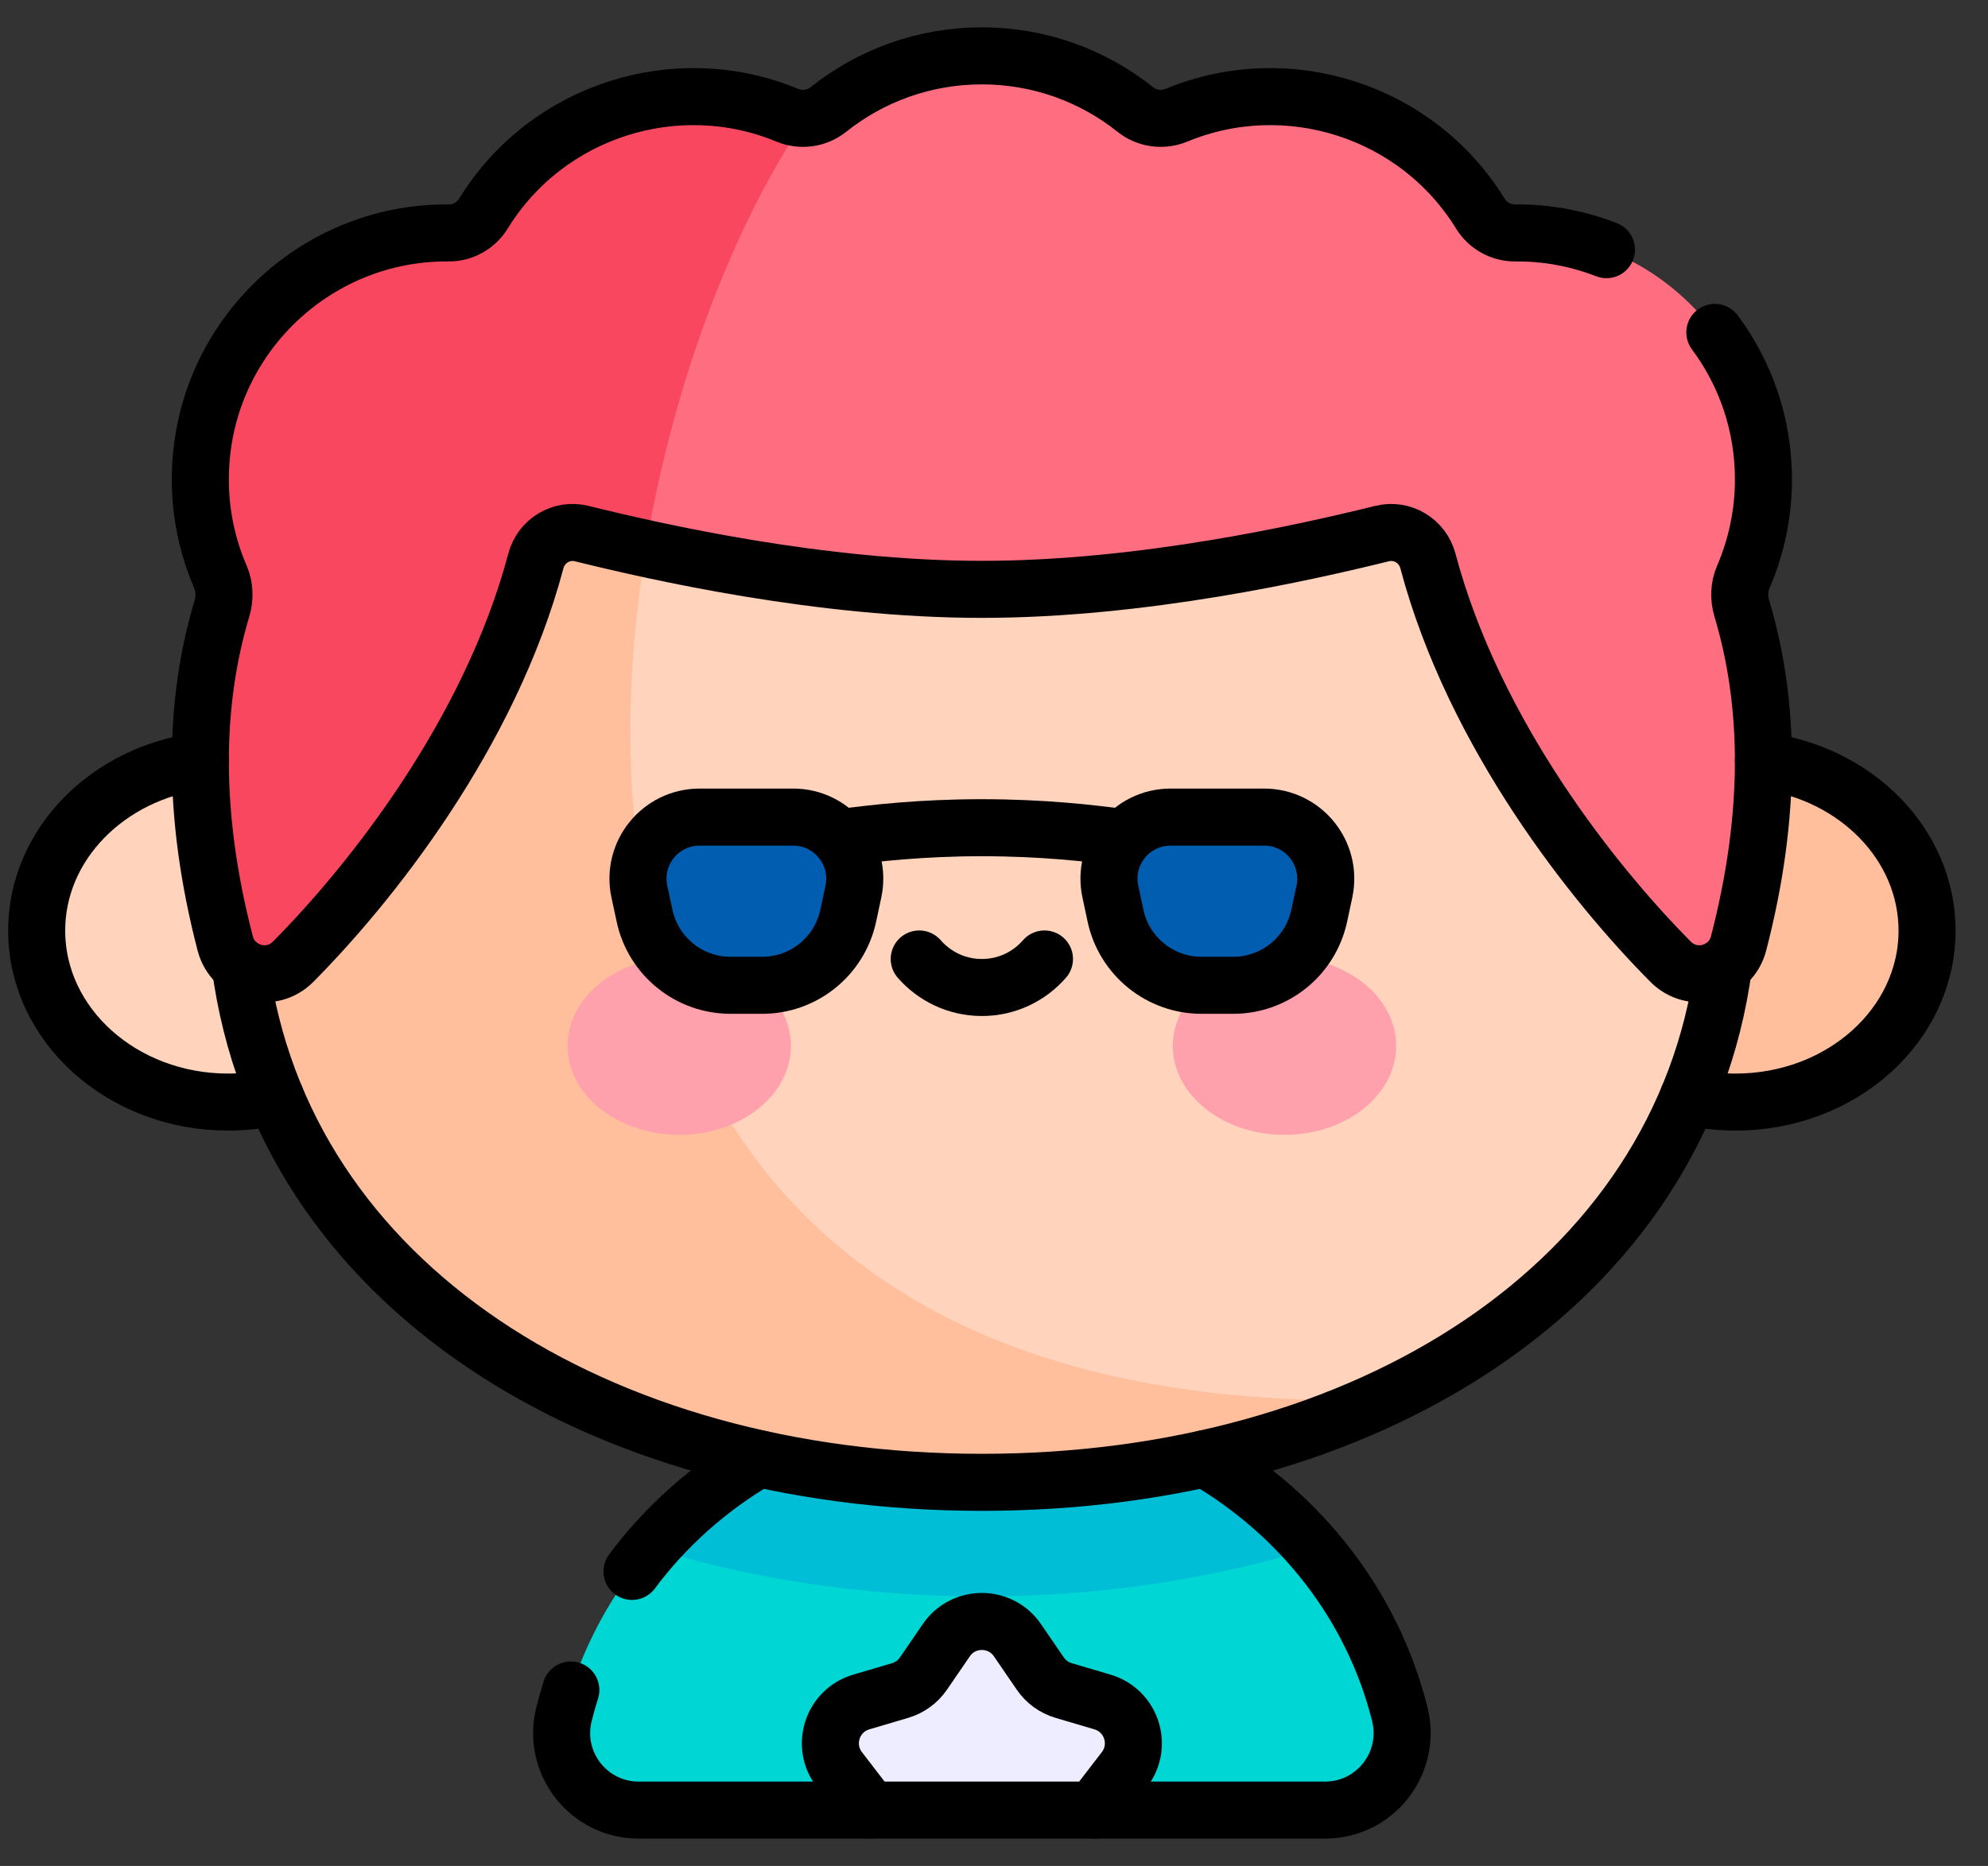 <?xml version="1.0" encoding="UTF-8"?> <svg xmlns="http://www.w3.org/2000/svg" width="49" height="46" viewBox="0 0 49 46" fill="none"><rect x="0" y="0" width="49" height="46" fill="#333333" stroke="none"/><g id="Group"><path id="Vector" d="M5.624 27.169C8.231 27.169 10.344 25.277 10.344 22.942C10.344 20.608 8.231 18.716 5.624 18.716C3.017 18.716 0.904 20.608 0.904 22.942C0.904 25.277 3.017 27.169 5.624 27.169Z" fill="#FFD3BC"></path><path id="Vector_2" d="M42.778 27.169C45.385 27.169 47.498 25.277 47.498 22.942C47.498 20.608 45.385 18.716 42.778 18.716C40.172 18.716 38.059 20.608 38.059 22.942C38.059 25.277 40.172 27.169 42.778 27.169Z" fill="#FFBE9C"></path><path id="Vector_3" d="M32.66 44.623C33.895 44.623 34.801 43.462 34.502 42.263C33.391 37.804 29.201 34.487 24.201 34.487C19.201 34.487 15.01 37.804 13.899 42.263C13.601 43.462 14.506 44.623 15.741 44.623H32.66Z" fill="#00D6D3"></path><path id="Vector_4" d="M16.047 38.157C18.57 38.943 21.33 39.355 24.202 39.355C27.074 39.355 29.834 38.943 32.357 38.157C30.415 35.915 27.483 34.487 24.202 34.487C20.922 34.487 17.989 35.915 16.047 38.157Z" fill="#00BED6"></path><path id="Vector_5" d="M42.607 21.958C42.607 30.914 34.367 36.543 24.202 36.543C14.037 36.543 5.797 30.914 5.797 21.958C5.797 13.002 14.037 5.742 24.202 5.742C34.367 5.742 42.607 13.002 42.607 21.958Z" fill="#FFD3BC"></path><path id="Vector_6" d="M34.02 34.515C13.137 34.958 13.668 16.772 17.845 6.735C10.813 9.016 5.797 14.97 5.797 21.958C5.797 30.914 14.037 36.542 24.202 36.542C27.812 36.542 31.179 35.832 34.02 34.515Z" fill="#FFBE9C"></path><path id="Vector_7" d="M16.742 27.976C18.262 27.976 19.494 26.995 19.494 25.784C19.494 24.574 18.262 23.593 16.742 23.593C15.222 23.593 13.99 24.574 13.99 25.784C13.99 26.995 15.222 27.976 16.742 27.976Z" fill="#FFA1AC"></path><path id="Vector_8" d="M31.66 27.976C33.18 27.976 34.412 26.995 34.412 25.784C34.412 24.574 33.18 23.593 31.66 23.593C30.14 23.593 28.908 24.574 28.908 25.784C28.908 26.995 30.14 27.976 31.66 27.976Z" fill="#FFA1AC"></path><path id="Vector_9" d="M19.548 20.143H17.245C16.277 20.143 15.556 21.035 15.759 21.981L15.887 22.576C16.101 23.576 16.985 24.29 18.007 24.29H18.786C19.809 24.29 20.692 23.576 20.907 22.576L21.034 21.981C21.237 21.035 20.516 20.143 19.548 20.143ZM28.854 20.143H31.157C32.125 20.143 32.846 21.035 32.643 21.981L32.516 22.576C32.301 23.576 31.418 24.29 30.395 24.29H29.616C28.593 24.29 27.71 23.576 27.495 22.576L27.368 21.981C27.165 21.035 27.886 20.143 28.854 20.143Z" fill="#005DAF"></path><path id="Vector_10" d="M43.465 11.816C43.465 8.416 40.685 5.713 37.343 5.742C36.995 5.745 36.669 5.562 36.487 5.266C34.916 2.714 31.718 1.714 28.999 2.84C28.66 2.98 28.271 2.929 27.984 2.7C26.946 1.872 25.632 1.377 24.201 1.377C22.77 1.377 21.456 1.872 20.418 2.7C20.132 2.929 19.742 2.98 19.403 2.84C16.685 1.714 13.487 2.713 11.915 5.266C11.733 5.562 11.408 5.745 11.06 5.742C7.719 5.713 4.938 8.414 4.938 11.816C4.936 12.643 5.105 13.462 5.433 14.221C5.539 14.467 5.547 14.744 5.47 15.001C4.776 17.318 4.718 20.057 5.552 23.261C5.746 24.007 6.68 24.258 7.223 23.711C9.113 21.808 12.071 18.106 13.208 13.829C13.339 13.333 13.838 13.031 14.336 13.154C16.178 13.608 20.221 14.529 24.201 14.529C28.181 14.529 32.224 13.608 34.066 13.154C34.564 13.031 35.063 13.333 35.195 13.829C36.331 18.106 39.289 21.808 41.179 23.711C41.722 24.258 42.657 24.007 42.851 23.261C43.684 20.057 43.627 17.318 42.932 15.001C42.855 14.744 42.863 14.467 42.97 14.221C43.297 13.462 43.466 12.643 43.465 11.816Z" fill="#FF6E80"></path><path id="Vector_11" d="M14.336 13.153C14.861 13.283 15.389 13.406 15.917 13.521C16.615 9.273 18.183 5.362 19.874 2.912C19.714 2.925 19.552 2.901 19.403 2.839C16.685 1.714 13.487 2.713 11.915 5.266C11.733 5.562 11.408 5.745 11.06 5.742C7.719 5.712 4.938 8.414 4.938 11.816C4.936 12.643 5.105 13.461 5.433 14.221C5.539 14.467 5.547 14.743 5.47 15C4.776 17.318 4.718 20.057 5.552 23.261C5.746 24.007 6.68 24.258 7.223 23.711C9.113 21.808 12.071 18.106 13.208 13.828C13.339 13.333 13.838 13.031 14.336 13.153Z" fill="#F8475E"></path><path id="Vector_12" d="M27.106 44.414L27.715 43.623C28.169 43.032 27.889 42.168 27.173 41.957L26.216 41.675C25.982 41.606 25.779 41.459 25.641 41.257L25.077 40.434C24.655 39.819 23.747 39.819 23.325 40.434L22.761 41.257C22.623 41.459 22.42 41.606 22.186 41.675L21.229 41.957C20.513 42.168 20.233 43.032 20.688 43.623L21.296 44.414C21.346 44.479 21.387 44.549 21.421 44.623H26.982C27.015 44.549 27.056 44.479 27.106 44.414Z" fill="#EEECFF"></path><path id="Vector_13" d="M39.596 6.155C38.878 5.875 38.113 5.735 37.343 5.742C36.995 5.745 36.669 5.562 36.487 5.266C34.916 2.714 31.718 1.714 28.999 2.84C28.66 2.98 28.271 2.929 27.984 2.7C26.946 1.872 25.632 1.377 24.201 1.377C22.77 1.377 21.456 1.872 20.418 2.7C20.132 2.929 19.742 2.98 19.403 2.84C16.685 1.714 13.487 2.713 11.915 5.266C11.733 5.562 11.408 5.745 11.06 5.742C7.719 5.713 4.938 8.414 4.938 11.816C4.936 12.643 5.105 13.462 5.433 14.221C5.539 14.467 5.547 14.744 5.47 15.001C4.776 17.318 4.718 20.057 5.552 23.261C5.746 24.007 6.68 24.258 7.223 23.711C9.113 21.808 12.071 18.106 13.208 13.829C13.339 13.333 13.838 13.031 14.336 13.154C16.178 13.608 20.221 14.529 24.201 14.529C28.181 14.529 32.224 13.608 34.066 13.154C34.564 13.031 35.063 13.333 35.195 13.829C36.331 18.106 39.289 21.808 41.179 23.711C41.722 24.258 42.657 24.007 42.851 23.261C43.684 20.057 43.627 17.318 42.932 15.001C42.855 14.744 42.863 14.467 42.97 14.221C43.297 13.462 43.466 12.643 43.465 11.816C43.465 10.453 43.018 9.202 42.267 8.194" stroke="black" stroke-width="1.406" stroke-miterlimit="10" stroke-linecap="round" stroke-linejoin="round"></path><path id="Vector_14" d="M5.92 23.809C6.974 31.682 14.757 36.543 24.202 36.543C33.647 36.543 41.429 31.682 42.484 23.809" stroke="black" stroke-width="1.406" stroke-miterlimit="10" stroke-linecap="round" stroke-linejoin="round"></path><path id="Vector_15" d="M4.938 18.761C2.657 19.058 0.904 20.817 0.904 22.942C0.904 25.277 3.017 27.169 5.624 27.169C6.015 27.169 6.405 27.126 6.787 27.04M41.615 27.04C41.997 27.126 42.387 27.169 42.778 27.169C45.385 27.169 47.498 25.277 47.498 22.942C47.498 20.817 45.746 19.058 43.464 18.761M14.07 41.662C14.007 41.86 13.95 42.06 13.9 42.263C13.601 43.462 14.507 44.623 15.742 44.623H32.66C33.896 44.623 34.801 43.462 34.503 42.263C33.839 39.599 32.076 37.343 29.698 35.959M18.704 35.959C17.476 36.674 16.411 37.622 15.578 38.739" stroke="black" stroke-width="1.406" stroke-miterlimit="10" stroke-linecap="round" stroke-linejoin="round"></path><path id="Vector_16" d="M26.982 44.623C27.015 44.549 27.056 44.479 27.106 44.414L27.715 43.623C28.169 43.032 27.889 42.169 27.173 41.958L26.216 41.675C25.982 41.606 25.779 41.459 25.641 41.257L25.077 40.434C24.655 39.819 23.747 39.819 23.325 40.434L22.761 41.257C22.623 41.459 22.42 41.606 22.186 41.675L21.229 41.958C20.513 42.169 20.233 43.032 20.688 43.623L21.296 44.414C21.346 44.479 21.387 44.549 21.421 44.623M22.657 23.641C23.033 24.072 23.585 24.344 24.201 24.344C24.817 24.344 25.369 24.072 25.744 23.641M27.67 20.647C26.872 20.54 25.698 20.405 24.201 20.405C22.704 20.405 21.531 20.54 20.732 20.647" stroke="black" stroke-width="1.406" stroke-miterlimit="10" stroke-linecap="round" stroke-linejoin="round"></path><path id="Vector_17" d="M19.548 20.143H17.245C16.277 20.143 15.556 21.035 15.759 21.981L15.887 22.576C16.101 23.576 16.985 24.29 18.007 24.29H18.786C19.809 24.29 20.692 23.576 20.907 22.576L21.034 21.981C21.237 21.035 20.516 20.143 19.548 20.143ZM28.854 20.143H31.157C32.125 20.143 32.846 21.035 32.643 21.981L32.516 22.576C32.301 23.576 31.418 24.29 30.395 24.29H29.616C28.593 24.29 27.71 23.576 27.495 22.576L27.368 21.981C27.165 21.035 27.886 20.143 28.854 20.143Z" stroke="black" stroke-width="1.406" stroke-miterlimit="10" stroke-linecap="round" stroke-linejoin="round"></path></g></svg> 